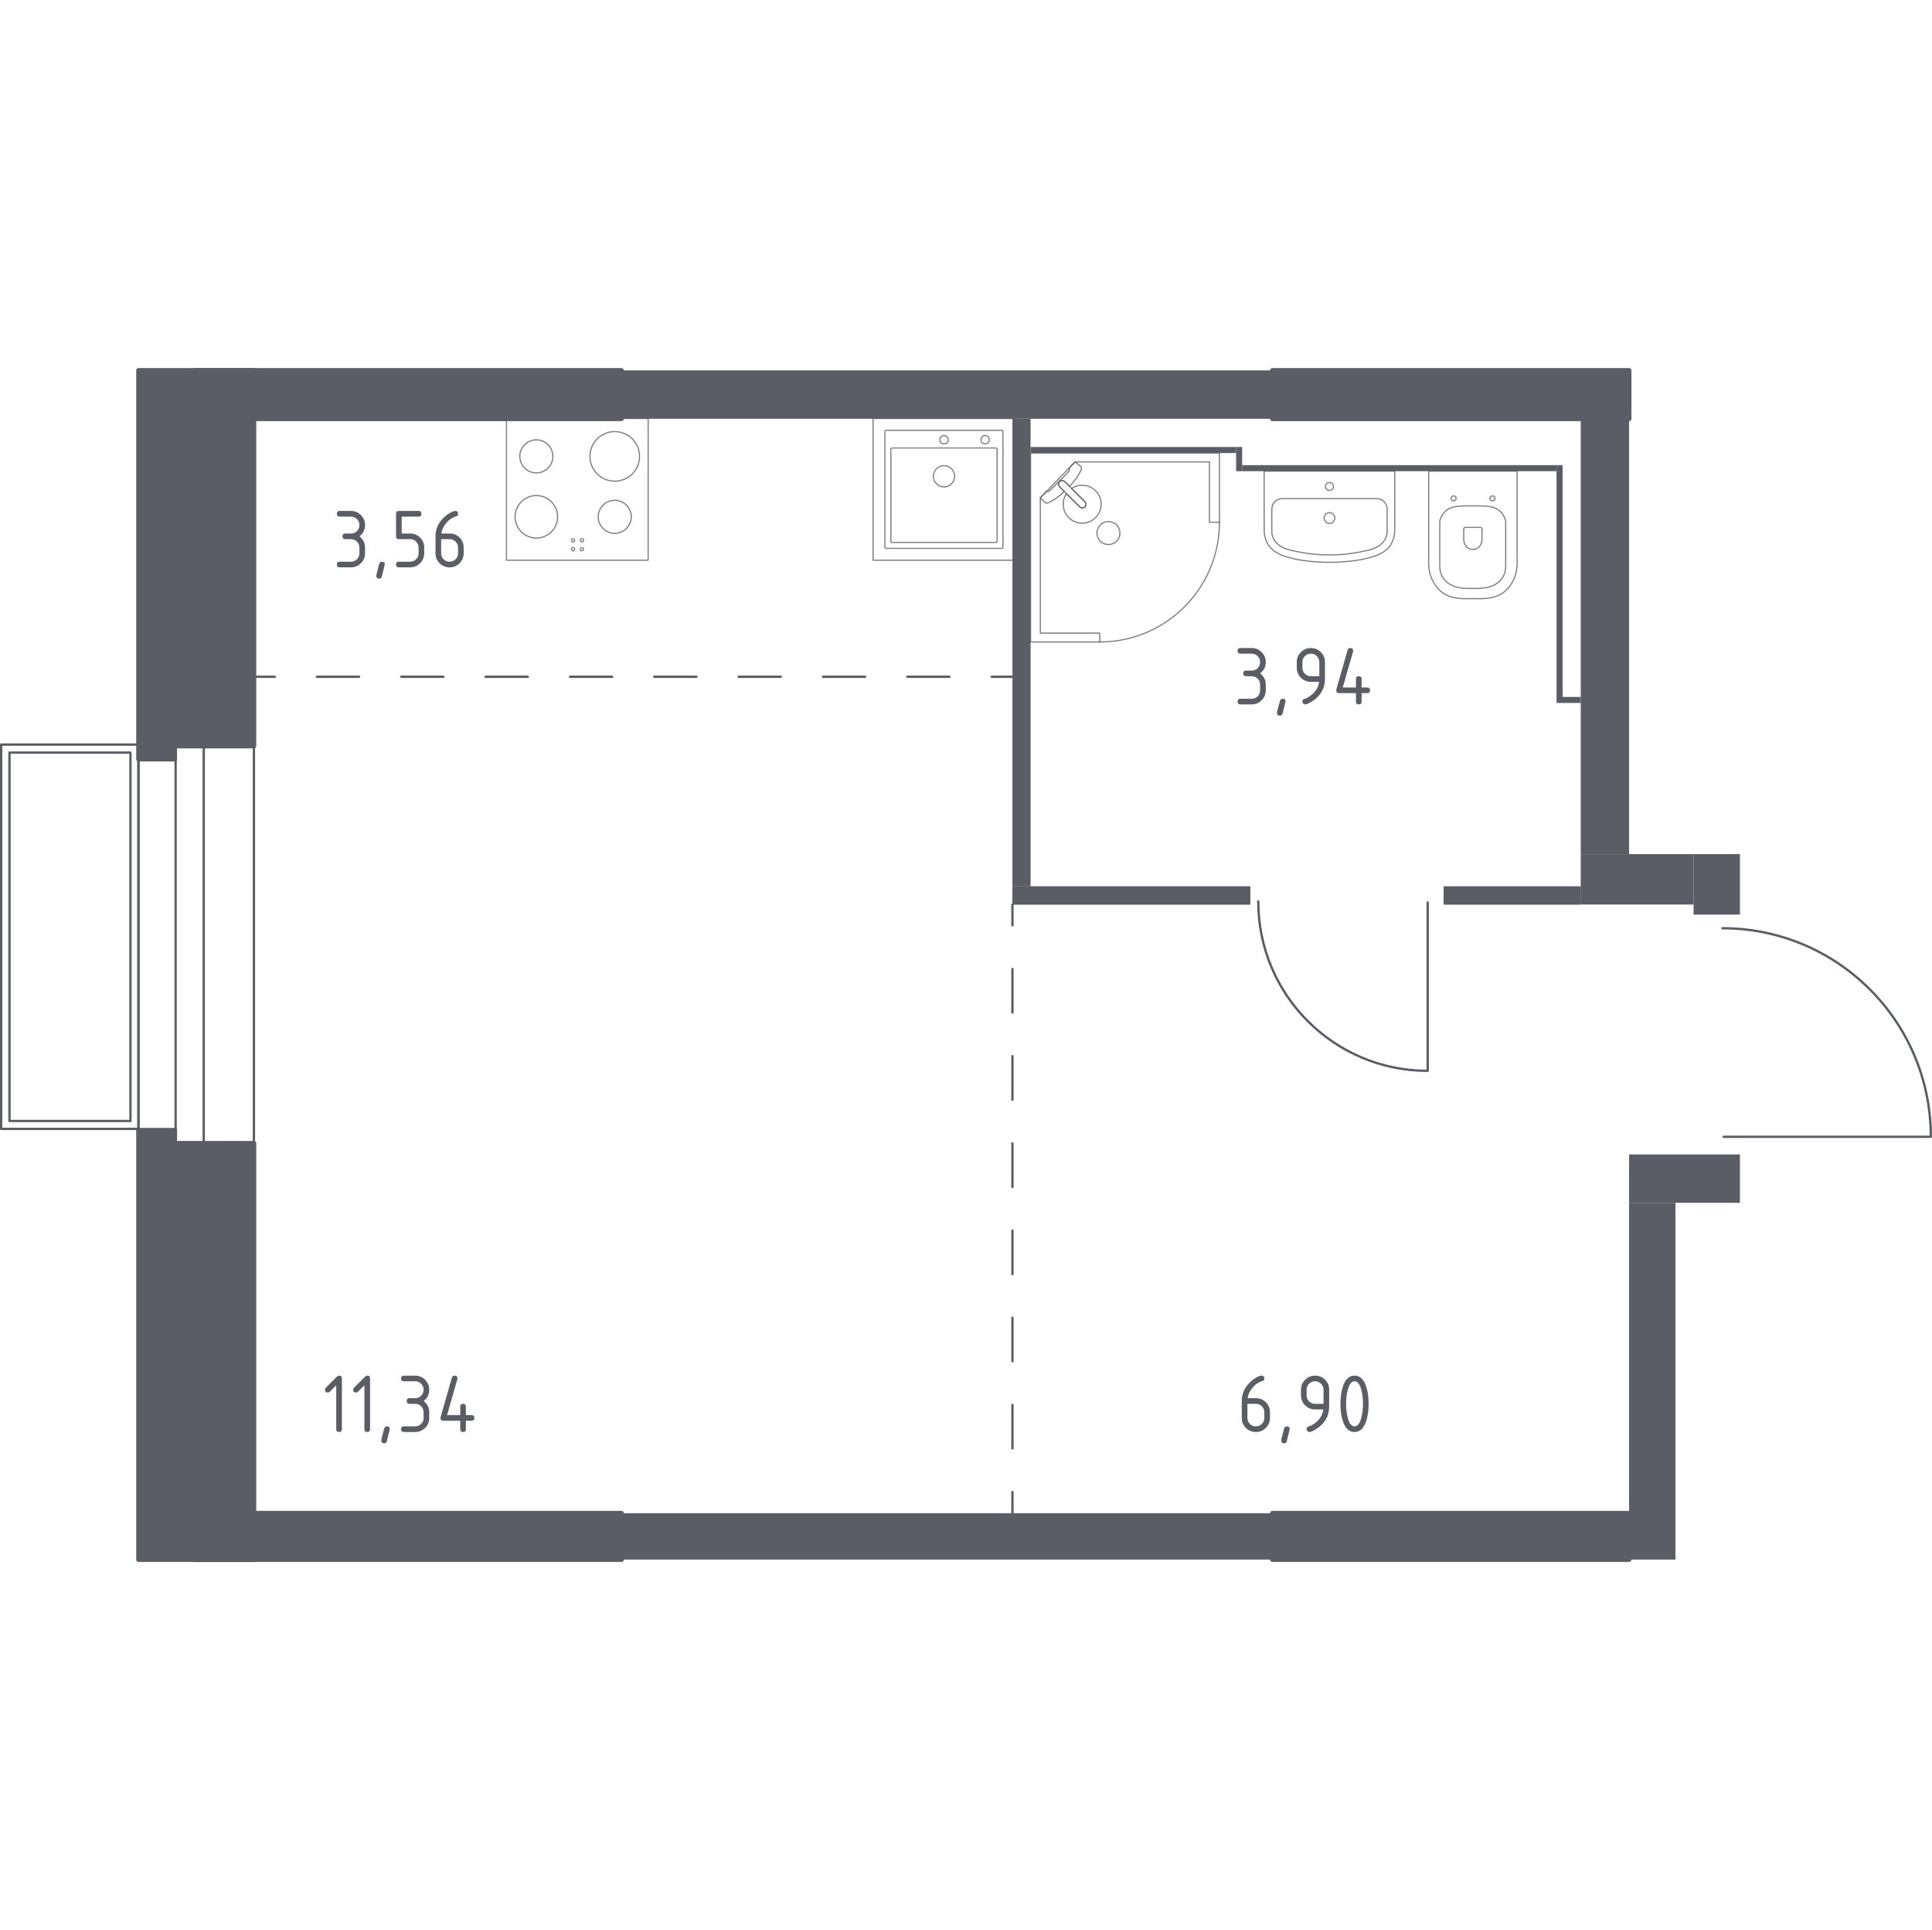 <?xml version="1.0" encoding="iso-8859-1"?>
<!-- Generator: Adobe Illustrator 27.0.0, SVG Export Plug-In . SVG Version: 6.00 Build 0)  -->
<svg version="1.1" xmlns="http://www.w3.org/2000/svg" xmlns:xlink="http://www.w3.org/1999/xlink" x="0px" y="0px"
	 viewBox="0 0 1001.209 1000" style="enable-background:new 0 0 1001.209 1000;" xml:space="preserve">
<g id="&#x426;&#x432;&#x435;&#x442;_&#x43F;&#x43E;&#x43C;&#x435;&#x449;&#x435;&#x43D;&#x438;&#x439;">
</g>
<g id="_x21__x21__x21__&#x41E;&#x43A;&#x43D;&#x430;_x2C__&#x434;&#x432;&#x435;&#x440;&#x438;">
	<g>
		
			<path style="fill:none;stroke:#5B5D65;stroke-width:1.209;stroke-linecap:round;stroke-linejoin:round;stroke-miterlimit:10;" d="
			M739.864,467.614l0,87.23c-48.496,0-87.801-39.285-87.801-87.756"/>
	</g>
	<g>
		
			<path style="fill:none;stroke:#5B5D65;stroke-width:1.209;stroke-linecap:round;stroke-linejoin:round;stroke-miterlimit:10;" d="
			M893.248,589.016l107.357,0c0-59.685-48.349-108.059-108.003-108.059"/>
	</g>
	<g>
		
			<line style="fill:none;stroke:#5B5D65;stroke-width:1.209;stroke-linecap:round;stroke-linejoin:round;stroke-miterlimit:10;" x1="71.793" y1="599.167" x2="71.793" y2="384.166"/>
		
			<line style="fill:none;stroke:#5B5D65;stroke-width:1.209;stroke-linecap:round;stroke-linejoin:round;stroke-miterlimit:10;" x1="131.589" y1="599.167" x2="131.589" y2="384.166"/>
		
			<line style="fill:none;stroke:#5B5D65;stroke-width:1.209;stroke-linecap:round;stroke-linejoin:round;stroke-miterlimit:10;" x1="91.017" y1="599.167" x2="91.017" y2="384.166"/>
		
			<line style="fill:none;stroke:#5B5D65;stroke-width:1.209;stroke-linecap:round;stroke-linejoin:round;stroke-miterlimit:10;" x1="105.581" y1="599.167" x2="105.581" y2="384.166"/>
	</g>
	<g>
		
			<rect x="0.604" y="385.802" style="fill:none;stroke:#5B5D65;stroke-width:1.209;stroke-linecap:round;stroke-linejoin:round;stroke-miterlimit:10;" width="71.131" height="199.117"/>
		
			<rect x="4.911" y="389.953" style="fill:none;stroke:#5B5D65;stroke-width:1.209;stroke-linecap:round;stroke-linejoin:round;stroke-miterlimit:10;" width="62.699" height="190.865"/>
	</g>
</g>
<g id="_x21__x21__x21__&#x41F;&#x443;&#x43D;&#x43A;&#x442;&#x438;&#x440;">
	<g>
		<g>
			
				<line style="fill:none;stroke:#5B5D65;stroke-width:1.209;stroke-linecap:round;stroke-linejoin:round;" x1="524.668" y1="468.672" x2="524.668" y2="479.463"/>
			
				<line style="fill:none;stroke:#5B5D65;stroke-width:1.209;stroke-linecap:round;stroke-linejoin:round;stroke-dasharray:22.586,22.586;" x1="524.668" y1="502.05" x2="524.668" y2="761.792"/>
			
				<line style="fill:none;stroke:#5B5D65;stroke-width:1.209;stroke-linecap:round;stroke-linejoin:round;" x1="524.668" y1="773.085" x2="524.668" y2="783.877"/>
		</g>
	</g>
	<g>
		<g>
			
				<line style="fill:none;stroke:#5B5D65;stroke-width:1.209;stroke-linecap:round;stroke-linejoin:round;" x1="524.694" y1="350.662" x2="513.902" y2="350.662"/>
			
				<line style="fill:none;stroke:#5B5D65;stroke-width:1.209;stroke-linecap:round;stroke-linejoin:round;stroke-dasharray:21.854,21.854;" x1="492.048" y1="350.662" x2="153.309" y2="350.662"/>
			
				<line style="fill:none;stroke:#5B5D65;stroke-width:1.209;stroke-linecap:round;stroke-linejoin:round;" x1="142.382" y1="350.662" x2="131.59" y2="350.662"/>
		</g>
	</g>
</g>
<g id="&#x421;&#x430;&#x43D;&#x442;&#x435;&#x445;&#x43D;&#x438;&#x43A;&#x430;">
	<g>
		
			<polygon style="opacity:0.8;fill:none;stroke:#5B5D65;stroke-width:0.604;stroke-linecap:round;stroke-linejoin:round;stroke-miterlimit:10;" points="
			631.955,270.592 631.955,234.739 534.064,234.739 534.064,332.63 569.92,332.63 569.92,328.033 539.117,328.033 539.117,257.945 
			557.135,239.336 626.767,239.336 626.767,270.592 		"/>
		
			<path style="opacity:0.8;fill:none;stroke:#5B5D65;stroke-width:0.604;stroke-linecap:round;stroke-linejoin:round;stroke-miterlimit:10;" d="
			M569.92,332.63c34.26,0,62.035-27.777,62.035-62.038"/>
		
			<path style="opacity:0.8;fill:none;stroke:#5B5D65;stroke-width:0.604;stroke-linecap:round;stroke-linejoin:round;stroke-miterlimit:10;" d="
			M562.127,259.882l-6.91-6.911l-0.295-0.299l-3.07-3.066c0,0-1.47-1.37-2.763-0.077c-1.289,1.293,0.084,2.759,0.084,2.759
			l3.062,3.066l0.299,0.299l6.91,6.907c0,0,1.47,1.377,2.763,0.084C563.497,261.352,562.127,259.882,562.127,259.882z"/>
		
			<path style="opacity:0.8;fill:none;stroke:#5B5D65;stroke-width:0.604;stroke-linecap:round;stroke-linejoin:round;stroke-miterlimit:10;" d="
			M578.645,271.973c2.302,2.306,2.302,6.147,0,8.453c-2.31,2.31-6.151,2.31-8.445-0.004c-2.306-2.302-2.306-6.143,0-8.449
			C572.495,269.66,576.335,269.66,578.645,271.973z"/>
		
			<path style="opacity:0.8;fill:none;stroke:#5B5D65;stroke-width:0.604;stroke-linecap:round;stroke-linejoin:round;stroke-miterlimit:10;" d="
			M549.09,249.53c1.293-1.293,2.762,0.077,2.762,0.077l2.401,2.398c1.825-1.954,3.451-3.98,4.533-5.766
			c0.537-0.886,1.032-1.8,1.477-2.732v-0.004c0.315-0.668,0.207-1.412-0.26-1.884c-0.956-0.761-1.911-1.522-2.867-2.283
			c-1.032,1.066-2.064,2.132-3.096,3.198c0.045,0.035,0.113,0.096,0.166,0.189c0.365,0.65-0.561,1.891-1.09,2.421
			c-4.265,4.27-5.78,5.702-8.188,8.192c-0.421,0.436-1.591,1.673-2.284,1.364c-0.107-0.047-0.178-0.121-0.219-0.17
			c-1.102,1.138-2.204,2.276-3.306,3.415c0.766,0.817,1.518,1.465,2.283,2.282c0.46,0.456,1.186,0.58,1.834,0.276
			c1.001-0.464,1.968-1.002,2.912-1.573c1.681-1.028,3.577-2.538,5.421-4.245l-2.394-2.397
			C549.173,252.289,547.8,250.823,549.09,249.53z"/>
		
			<path style="opacity:0.8;fill:none;stroke:#5B5D65;stroke-width:0.604;stroke-linecap:round;stroke-linejoin:round;stroke-miterlimit:10;" d="
			M567.764,268.202c3.841-3.841,3.841-10.064,0-13.905c-3.381-3.381-8.605-3.779-12.428-1.207l6.792,6.793
			c0,0,1.37,1.469,0.081,2.763c-1.294,1.293-2.763-0.084-2.763-0.084l-6.792-6.789c-2.572,3.824-2.176,9.048,1.206,12.43
			C557.7,272.043,563.923,272.043,567.764,268.202z"/>
	</g>
	<g>
		
			<path style="opacity:0.8;fill:none;stroke:#5B5D65;stroke-width:0.604;stroke-linecap:round;stroke-linejoin:round;stroke-miterlimit:10;" d="
			M786.236,291.16c0.009-0.81-0.023-1.406-0.042-1.69l0.01-45.331h-0.038h-45.744h-0.038l0.01,45.331
			c-0.018,0.284-0.05,0.88-0.042,1.69c-0.035,2.742,0.369,7.489,3.194,11.624c0.831,1.292,1.873,2.526,3.181,3.621
			c4.781,3.999,10.42,3.889,16.547,3.77c0.006,0,0.013,0,0.019,0c0.006,0,0.013,0,0.019,0c6.127,0.119,11.766,0.229,16.547-3.77
			c1.309-1.094,2.35-2.329,3.182-3.621C785.867,298.649,786.271,293.902,786.236,291.16z"/>
		
			<path style="opacity:0.8;fill:none;stroke:#5B5D65;stroke-width:0.604;stroke-linecap:round;stroke-linejoin:round;stroke-miterlimit:10;" d="
			M754.206,257.309c-0.069-0.068-0.401-0.379-0.924-0.379c-0.523,0-0.854,0.311-0.924,0.379s-0.385,0.395-0.385,0.91
			c0,0.515,0.316,0.841,0.385,0.909c0.069,0.068,0.401,0.379,0.924,0.38c0.523,0,0.854-0.311,0.924-0.38
			c0.069-0.068,0.385-0.395,0.385-0.909C754.592,257.704,754.276,257.377,754.206,257.309z"/>
		
			<path style="opacity:0.8;fill:none;stroke:#5B5D65;stroke-width:0.604;stroke-linecap:round;stroke-linejoin:round;stroke-miterlimit:10;" d="
			M774.354,257.309c-0.069-0.068-0.401-0.379-0.924-0.379c-0.523,0-0.854,0.311-0.924,0.379s-0.385,0.395-0.385,0.91
			c0,0.515,0.316,0.841,0.385,0.909c0.069,0.068,0.401,0.379,0.924,0.38c0.523,0,0.854-0.311,0.924-0.38
			c0.069-0.068,0.385-0.395,0.385-0.909C774.739,257.704,774.423,257.377,774.354,257.309z"/>
		
			<path style="opacity:0.8;fill:none;stroke:#5B5D65;stroke-width:0.604;stroke-linecap:round;stroke-linejoin:round;stroke-miterlimit:10;" d="
			M759.408,273.262c-0.479,0-0.863,0.375-0.863,0.839v5.295c0,0.963,0.216,1.916,0.654,2.773c0.617,1.211,1.817,2.511,4.078,2.511
			c2.268,0,3.468-1.3,4.085-2.511c0.438-0.857,0.654-1.81,0.654-2.773v-5.295c0-0.464-0.384-0.839-0.86-0.839H759.408z"/>
		
			<path style="opacity:0.8;fill:none;stroke:#5B5D65;stroke-width:0.604;stroke-linecap:round;stroke-linejoin:round;stroke-miterlimit:10;" d="
			M777.652,265.181c-2.939-2.998-6.914-3.065-14.361-3.078c-7.502-0.012-11.548,0.043-14.52,3.078
			c-1.589,1.622-2.295,3.508-2.637,4.788c0,7.929,0,15.858,0,23.787c0.047,1.265,0.34,4.154,2.439,6.665
			c0.357,0.426,1.302,1.494,3.194,2.537c3.486,1.922,7.513,1.962,11.444,1.962c3.93,0,7.959-0.039,11.444-1.962
			c1.892-1.043,2.837-2.111,3.194-2.537c2.1-2.511,2.392-5.4,2.439-6.665c0-7.929,0-15.858,0-23.787
			C779.951,268.701,779.247,266.808,777.652,265.181z"/>
	</g>
	<g>
		
			<path style="opacity:0.8;fill:none;stroke:#5B5D65;stroke-width:0.604;stroke-linecap:round;stroke-linejoin:round;stroke-miterlimit:10;" d="
			M691.746,268.425c0,1.533-1.248,2.774-2.785,2.774c-1.533,0-2.778-1.242-2.778-2.774c0-1.536,1.245-2.777,2.778-2.777
			C690.498,265.648,691.746,266.889,691.746,268.425z"/>
		
			<path style="opacity:0.8;fill:none;stroke:#5B5D65;stroke-width:0.604;stroke-linecap:round;stroke-linejoin:round;stroke-miterlimit:10;" d="
			M691.023,252.047c0,1.134-0.924,2.053-2.06,2.053c-1.134,0-2.056-0.919-2.056-2.053c0-1.136,0.921-2.055,2.056-2.055
			C690.099,249.992,691.023,250.911,691.023,252.047z"/>
		
			<path style="opacity:0.8;fill:none;stroke:#5B5D65;stroke-width:0.604;stroke-linecap:round;stroke-linejoin:round;stroke-miterlimit:10;" d="
			M655.126,244.138c0,10.195,0,20.389,0,30.584c0.032,1.986,0.395,4.827,2.099,7.506c2.469,3.884,6.616,5.63,11.53,6.84
			c1.485,0.366,3.094,0.833,6.182,1.284c11.438,1.67,21.164,1.004,28.045,0c3.088-0.451,4.697-0.919,6.182-1.284
			c4.914-1.21,9.061-2.956,11.53-6.84c1.704-2.679,2.067-5.521,2.099-7.506v-30.584H655.126z"/>
		
			<path style="opacity:0.8;fill:none;stroke:#5B5D65;stroke-width:0.604;stroke-linecap:round;stroke-linejoin:round;stroke-miterlimit:10;" d="
			M718.841,276.233c0-4.209,0-8.417,0-12.626c-0.018-0.447-0.141-2.116-1.475-3.537c-1.567-1.669-3.616-1.728-3.98-1.732
			c-16.284,0-32.568,0-48.851,0c-0.365,0.004-2.413,0.063-3.98,1.732c-1.334,1.421-1.456,3.09-1.475,3.537v12.626
			c0.142,0.951,0.511,2.527,1.609,4.097c1.205,1.722,2.672,2.558,3.765,3.164c2.397,1.33,4.946,1.801,9.052,2.559
			c0,0,0.003,0.001,0.003,0.001c1.91,0.353,5.302,0.97,9.338,1.268c1.565,0.116,3.643,0.214,6.114,0.176h0
			c2.456,0.036,4.532-0.06,6.114-0.176c4.16-0.304,7.554-0.932,9.337-1.268c0,0,0.003-0.001,0.003-0.001
			c4.196-0.79,6.694-1.26,9.052-2.559c1.07-0.589,2.432-1.359,3.607-2.942C718.299,278.901,718.694,277.208,718.841,276.233z"/>
	</g>
	<g>
		
			<rect x="452.446" y="216.83" style="opacity:0.8;fill:none;stroke:#5B5D65;stroke-width:0.604;stroke-linecap:round;stroke-linejoin:round;stroke-miterlimit:10;" width="73.418" height="73.418"/>
		
			<circle style="opacity:0.8;fill:none;stroke:#5B5D65;stroke-width:0.604;stroke-linecap:round;stroke-linejoin:round;stroke-miterlimit:10;" cx="489.201" cy="246.796" r="5.507"/>
		
			<circle style="opacity:0.8;fill:none;stroke:#5B5D65;stroke-width:0.604;stroke-linecap:round;stroke-linejoin:round;stroke-miterlimit:10;" cx="489.201" cy="227.843" r="2.142"/>
		
			<circle style="opacity:0.8;fill:none;stroke:#5B5D65;stroke-width:0.604;stroke-linecap:round;stroke-linejoin:round;stroke-miterlimit:10;" cx="510.497" cy="227.843" r="2.142"/>
		
			<path style="opacity:0.8;fill:none;stroke:#5B5D65;stroke-width:0.604;stroke-linecap:round;stroke-linejoin:round;stroke-miterlimit:10;" d="
			M519.134,284.13h-59.958c-0.337,0-0.612-0.275-0.612-0.612V223.56c0-0.337,0.275-0.612,0.612-0.612h59.958
			c0.337,0,0.612,0.275,0.612,0.612v59.958C519.746,283.855,519.47,284.13,519.134,284.13z"/>
		
			<path style="opacity:0.8;fill:none;stroke:#5B5D65;stroke-width:0.604;stroke-linecap:round;stroke-linejoin:round;stroke-miterlimit:10;" d="
			M516.103,281.064h-53.84c-0.337,0-0.612-0.275-0.612-0.612v-47.722c0-0.337,0.275-0.612,0.612-0.612h53.84
			c0.336,0,0.612,0.275,0.612,0.612v47.722C516.715,280.789,516.44,281.064,516.103,281.064z"/>
	</g>
	<g>
		
			<rect x="262.469" y="216.83" style="opacity:0.8;fill:none;stroke:#5B5D65;stroke-width:0.604;stroke-linecap:round;stroke-linejoin:round;stroke-miterlimit:10;" width="73.418" height="73.418"/>
		<g>
			
				<circle style="opacity:0.8;fill:none;stroke:#5B5D65;stroke-width:0.604;stroke-linecap:round;stroke-linejoin:round;stroke-miterlimit:10;" cx="318.574" cy="236.469" r="12.848"/>
		</g>
		<g>
			
				<circle style="opacity:0.8;fill:none;stroke:#5B5D65;stroke-width:0.604;stroke-linecap:round;stroke-linejoin:round;stroke-miterlimit:10;" cx="277.947" cy="267.782" r="11.013"/>
		</g>
		<g>
			
				<circle style="opacity:0.8;fill:none;stroke:#5B5D65;stroke-width:0.604;stroke-linecap:round;stroke-linejoin:round;stroke-miterlimit:10;" cx="277.947" cy="236.469" r="8.565"/>
		</g>
		<g>
			
				<circle style="opacity:0.8;fill:none;stroke:#5B5D65;stroke-width:0.604;stroke-linecap:round;stroke-linejoin:round;stroke-miterlimit:10;" cx="318.574" cy="267.782" r="8.565"/>
		</g>
		
			<circle style="opacity:0.8;fill:none;stroke:#5B5D65;stroke-width:0.604;stroke-linecap:round;stroke-linejoin:round;stroke-miterlimit:10;" cx="296.973" cy="284.572" r="0.827"/>
		
			<circle style="opacity:0.8;fill:none;stroke:#5B5D65;stroke-width:0.604;stroke-linecap:round;stroke-linejoin:round;stroke-miterlimit:10;" cx="301.557" cy="284.572" r="0.827"/>
		
			<circle style="opacity:0.8;fill:none;stroke:#5B5D65;stroke-width:0.604;stroke-linecap:round;stroke-linejoin:round;stroke-miterlimit:10;" cx="301.557" cy="279.987" r="0.827"/>
		
			<circle style="opacity:0.8;fill:none;stroke:#5B5D65;stroke-width:0.604;stroke-linecap:round;stroke-linejoin:round;stroke-miterlimit:10;" cx="296.973" cy="279.987" r="0.827"/>
	</g>
</g>
<g id="&#x41F;&#x435;&#x440;&#x435;&#x433;&#x43E;&#x440;&#x43E;&#x434;&#x43A;&#x438;">
	<rect x="322.068" y="191.924" style="fill:#5B5D65;" width="337.316" height="25.064"/>
	<rect x="322.068" y="784.058" style="fill:#5B5D65;" width="337.316" height="24.018"/>
	<rect x="819.168" y="442.563" style="fill:#5B5D65;" width="58.482" height="26.109"/>
	<rect x="877.651" y="442.563" style="fill:#5B5D65;" width="24.021" height="31.33"/>
	<rect x="524.668" y="216.987" style="fill:#5B5D65;" width="9.396" height="242.282"/>
	<g>
		<defs>
			<path id="SVGID_1_" d="M524.668,459.272v9.4h123.229v-9.4H524.668z M748.154,459.272v9.4h71.016v-9.4H748.154z"/>
		</defs>
		<use xlink:href="#SVGID_1_"  style="overflow:visible;fill-rule:evenodd;clip-rule:evenodd;fill:#5B5D65;"/>
		<clipPath id="SVGID_00000160149251914440955750000002898153247876688286_">
			<use xlink:href="#SVGID_1_"  style="overflow:visible;"/>
		</clipPath>
		
			<rect x="524.668" y="459.272" style="clip-path:url(#SVGID_00000160149251914440955750000002898153247876688286_);fill:#5B5D65;" width="294.497" height="9.4"/>
	</g>
	<rect x="809.77" y="361.105" style="fill:#5B5D65;" width="9.4" height="3.131"/>
	<rect x="806.636" y="241.007" style="fill:#5B5D65;" width="3.131" height="123.23"/>
	<rect x="643.721" y="241.007" style="fill:#5B5D65;" width="162.918" height="3.131"/>
	<rect x="534.067" y="231.608" style="fill:#5B5D65;" width="106.523" height="3.131"/>
	<rect x="640.588" y="231.608" style="fill:#5B5D65;" width="3.131" height="12.53"/>
	<rect x="844.233" y="623.231" style="fill:#5B5D65;" width="24.018" height="184.845"/>
	<rect x="844.233" y="598.167" style="fill:#5B5D65;" width="57.438" height="25.065"/>
	<rect x="819.168" y="216.987" style="fill:#5B5D65;" width="25.064" height="225.574"/>
</g>
<g id="_x21__x21__x21__&#x428;&#x430;&#x445;&#x442;&#x44B;">
</g>
<g id="&#x41D;&#x435;&#x441;&#x443;&#x449;&#x438;&#x435;">
	
		<polygon style="fill:#5B5D65;stroke:#5B5D65;stroke-width:2.417;stroke-linecap:round;stroke-linejoin:round;stroke-miterlimit:10;" points="
		131.591,808.076 131.59,592.386 90.549,592.386 90.549,585.612 71.795,585.613 71.795,808.076 	"/>
	
		<polygon style="fill:#5B5D65;stroke:#5B5D65;stroke-width:2.417;stroke-linecap:round;stroke-linejoin:round;stroke-miterlimit:10;" points="
		71.795,191.924 71.795,393.34 90.549,393.34 90.549,386.566 131.591,386.566 131.59,191.924 	"/>
	
		<rect x="100.671" y="191.924" style="fill:#5B5D65;stroke:#5B5D65;stroke-width:2.417;stroke-linecap:round;stroke-linejoin:round;stroke-miterlimit:10;" width="221.399" height="25.064"/>
	
		<rect x="100.671" y="784.058" style="fill:#5B5D65;stroke:#5B5D65;stroke-width:2.417;stroke-linecap:round;stroke-linejoin:round;stroke-miterlimit:10;" width="221.399" height="24.018"/>
	
		<rect x="659.387" y="784.058" style="fill:#5B5D65;stroke:#5B5D65;stroke-width:2.417;stroke-linecap:round;stroke-linejoin:round;stroke-miterlimit:10;" width="184.848" height="24.018"/>
	
		<rect x="659.387" y="191.924" style="fill:#5B5D65;stroke:#5B5D65;stroke-width:2.417;stroke-linecap:round;stroke-linejoin:round;stroke-miterlimit:10;" width="184.848" height="25.064"/>
</g>
<g id="_x21__x21__x21__&#x41B;&#x435;&#x441;&#x442;&#x43D;&#x438;&#x446;&#x44B;_x2C__&#x43B;&#x438;&#x444;&#x442;&#x44B;">
</g>
<g id="_x21__x21__x21__&#x41F;&#x43B;&#x43E;&#x449;&#x430;&#x434;&#x438;">
	<g>
		<path style="fill:#5B5D65;" d="M174.241,717.761l-3.356,3.357c-0.281,0.275-0.622,0.413-1.021,0.413
			c-0.977,0-1.465-0.487-1.465-1.46c0-0.398,0.141-0.738,0.421-1.018l5.71-5.71c0.384-0.384,0.774-0.576,1.173-0.576
			c0.974,0,1.461,0.487,1.461,1.461v26.292c0,0.974-0.487,1.46-1.461,1.46s-1.461-0.486-1.461-1.46V717.761z"/>
		<path style="fill:#5B5D65;" d="M188.848,717.761l-3.356,3.357c-0.281,0.275-0.622,0.413-1.021,0.413
			c-0.977,0-1.465-0.487-1.465-1.46c0-0.398,0.141-0.738,0.421-1.018l5.71-5.71c0.384-0.384,0.774-0.576,1.173-0.576
			c0.974,0,1.461,0.487,1.461,1.461v26.292c0,0.974-0.487,1.46-1.461,1.46s-1.461-0.486-1.461-1.46V717.761z"/>
		<path style="fill:#5B5D65;" d="M200.533,739.059c0.974,0,1.461,0.479,1.461,1.438c0,0.133-0.502,2.206-1.505,6.219
			c-0.178,0.737-0.649,1.106-1.417,1.106c-0.974,0-1.461-0.487-1.461-1.461c0-0.664,0.502-2.729,1.506-6.197
			C199.323,739.428,199.795,739.059,200.533,739.059z"/>
		<path style="fill:#5B5D65;" d="M215.14,727.374h-2.921c-0.974,0-1.461-0.487-1.461-1.46c0-0.974,0.487-1.461,1.461-1.461h2.921
			c1.225,0,2.261-0.424,3.109-1.272c0.849-0.848,1.272-1.885,1.272-3.109c0-1.21-0.428-2.243-1.283-3.099
			c-0.855-0.855-1.889-1.284-3.099-1.284h-5.843c-0.974,0-1.461-0.487-1.461-1.46c0-0.974,0.487-1.461,1.461-1.461h5.843
			c2.021,0,3.744,0.716,5.168,2.147s2.136,3.15,2.136,5.157c0,2.42-0.974,4.367-2.922,5.843c1.948,1.476,2.922,3.423,2.922,5.843
			v2.921c0,2.021-0.716,3.744-2.146,5.167c-1.432,1.424-3.15,2.136-5.157,2.136h-5.843c-0.974,0-1.461-0.487-1.461-1.46
			c0-0.974,0.487-1.461,1.461-1.461h5.843c1.225,0,2.261-0.424,3.109-1.272c0.849-0.848,1.272-1.885,1.272-3.109v-2.921
			c0-1.21-0.428-2.243-1.283-3.099C217.383,727.802,216.35,727.374,215.14,727.374z"/>
		<path style="fill:#5B5D65;" d="M228.285,734.677c0-0.163,0.015-0.295,0.045-0.398l5.843-20.45
			c0.206-0.708,0.679-1.062,1.416-1.062c0.974,0,1.461,0.488,1.461,1.464c0,0.133-0.018,0.273-0.051,0.421l-5.327,18.564h6.839
			v-4.382c0-0.974,0.486-1.461,1.46-1.461c0.975,0,1.461,0.487,1.461,1.461v4.382h2.922c0.974,0,1.46,0.487,1.46,1.461
			c0,0.974-0.486,1.46-1.46,1.46h-2.922v4.382c0,0.974-0.486,1.46-1.461,1.46c-0.974,0-1.46-0.487-1.46-1.46v-4.382h-8.765
			C228.773,736.138,228.285,735.651,228.285,734.677z"/>
	</g>
	<g>
		<path style="fill:#5B5D65;" d="M653.749,712.767c0.974,0,1.46,0.487,1.46,1.461c0,0.723-0.243,1.144-0.729,1.261
			c-2.169,0.546-4.065,1.845-5.688,3.896c-1.283,1.623-2.028,3.312-2.235,5.068h4.271c2.065,0,3.799,0.708,5.201,2.125
			c1.401,1.417,2.103,3.143,2.103,5.179v2.921c0,2.036-0.712,3.762-2.136,5.179s-3.146,2.125-5.168,2.125
			c-2.036,0-3.762-0.705-5.179-2.114c-1.416-1.409-2.125-3.124-2.125-5.146v-8.808c0-3.305,1.1-6.204,3.298-8.698
			c1.712-1.933,3.578-3.305,5.6-4.117C652.996,712.877,653.439,712.767,653.749,712.767z M646.445,727.374v7.304
			c0,1.225,0.424,2.261,1.272,3.109c0.849,0.849,1.885,1.272,3.109,1.272s2.261-0.428,3.109-1.284
			c0.849-0.855,1.272-1.888,1.272-3.098v-2.921c0-1.225-0.428-2.261-1.283-3.11c-0.855-0.848-1.889-1.272-3.099-1.272H646.445z"/>
		<path style="fill:#5B5D65;" d="M666.895,739.059c0.974,0,1.461,0.479,1.461,1.438c0,0.133-0.502,2.206-1.505,6.219
			c-0.178,0.737-0.649,1.106-1.417,1.106c-0.974,0-1.461-0.487-1.461-1.461c0-0.664,0.502-2.729,1.506-6.197
			C665.685,739.428,666.156,739.059,666.895,739.059z"/>
		<path style="fill:#5B5D65;" d="M678.58,741.98c-0.384,0-0.724-0.147-1.019-0.443c-0.295-0.295-0.442-0.634-0.442-1.018
			c0-0.679,0.243-1.099,0.73-1.262c1.062-0.354,1.947-0.76,2.655-1.217c3.143-2.036,4.898-4.618,5.268-7.746h-4.271
			c-2.021,0-3.744-0.711-5.168-2.136c-1.424-1.424-2.136-3.146-2.136-5.167v-2.921c0-2.021,0.712-3.744,2.136-5.168
			c1.424-1.424,3.146-2.136,5.168-2.136c2.036,0,3.763,0.705,5.179,2.114c1.417,1.409,2.125,3.125,2.125,5.146v8.809
			c0,4.958-2.31,8.875-6.928,11.751C680.387,741.516,679.288,741.98,678.58,741.98z M685.883,727.374v-7.303
			c0-1.21-0.428-2.243-1.283-3.099c-0.855-0.855-1.889-1.284-3.099-1.284s-2.243,0.428-3.099,1.284
			c-0.855,0.856-1.283,1.889-1.283,3.099v2.921c0,1.225,0.424,2.261,1.272,3.109c0.849,0.849,1.885,1.272,3.109,1.272H685.883z"/>
		<path style="fill:#5B5D65;" d="M709.254,727.374c0,3.482-0.428,6.492-1.284,9.03c-1.254,3.718-3.261,5.577-6.02,5.577
			s-4.766-1.852-6.02-5.555c-0.855-2.538-1.284-5.555-1.284-9.052c0-3.497,0.429-6.514,1.284-9.052
			c1.254-3.703,3.261-5.555,6.02-5.555s4.766,1.859,6.02,5.577C708.826,720.882,709.254,723.892,709.254,727.374z M706.332,727.374
			c0-2.419-0.258-4.699-0.774-6.838c-0.782-3.231-1.984-4.847-3.607-4.847c-1.608,0-2.804,1.624-3.585,4.869
			c-0.531,2.184-0.797,4.456-0.797,6.816c0,2.405,0.258,4.685,0.774,6.839c0.782,3.231,1.984,4.847,3.607,4.847
			s2.825-1.616,3.607-4.847C706.074,732.058,706.332,729.779,706.332,727.374z"/>
	</g>
	<g>
		<path style="fill:#5B5D65;" d="M648.648,350.372h-2.921c-0.974,0-1.461-0.487-1.461-1.46c0-0.974,0.487-1.461,1.461-1.461h2.921
			c1.225,0,2.261-0.424,3.109-1.272c0.849-0.848,1.272-1.885,1.272-3.109c0-1.21-0.428-2.243-1.283-3.099
			c-0.855-0.855-1.889-1.284-3.099-1.284h-5.843c-0.974,0-1.461-0.487-1.461-1.46c0-0.974,0.487-1.461,1.461-1.461h5.843
			c2.021,0,3.744,0.716,5.168,2.147s2.136,3.15,2.136,5.157c0,2.42-0.974,4.367-2.922,5.843c1.948,1.476,2.922,3.423,2.922,5.843
			v2.921c0,2.021-0.716,3.744-2.146,5.167c-1.432,1.424-3.15,2.136-5.157,2.136h-5.843c-0.974,0-1.461-0.487-1.461-1.46
			c0-0.974,0.487-1.461,1.461-1.461h5.843c1.225,0,2.261-0.424,3.109-1.272c0.849-0.848,1.272-1.885,1.272-3.109v-2.921
			c0-1.21-0.428-2.243-1.283-3.099C650.891,350.8,649.857,350.372,648.648,350.372z"/>
		<path style="fill:#5B5D65;" d="M664.715,362.057c0.974,0,1.461,0.479,1.461,1.438c0,0.133-0.502,2.206-1.505,6.219
			c-0.178,0.737-0.649,1.106-1.417,1.106c-0.974,0-1.461-0.487-1.461-1.461c0-0.664,0.502-2.729,1.506-6.197
			C663.505,362.426,663.977,362.057,664.715,362.057z"/>
		<path style="fill:#5B5D65;" d="M676.4,364.979c-0.384,0-0.724-0.147-1.019-0.443c-0.295-0.295-0.442-0.634-0.442-1.018
			c0-0.679,0.243-1.099,0.73-1.262c1.062-0.354,1.947-0.76,2.655-1.217c3.143-2.036,4.898-4.618,5.268-7.746h-4.271
			c-2.021,0-3.744-0.711-5.168-2.136c-1.424-1.424-2.136-3.146-2.136-5.167v-2.921c0-2.021,0.712-3.744,2.136-5.168
			c1.424-1.424,3.146-2.136,5.168-2.136c2.036,0,3.763,0.705,5.179,2.114c1.417,1.409,2.125,3.125,2.125,5.146v8.809
			c0,4.958-2.31,8.875-6.928,11.751C678.207,364.514,677.108,364.979,676.4,364.979z M683.703,350.372v-7.303
			c0-1.21-0.428-2.243-1.283-3.099c-0.855-0.855-1.889-1.284-3.099-1.284s-2.243,0.428-3.099,1.284
			c-0.855,0.856-1.283,1.889-1.283,3.099v2.921c0,1.225,0.424,2.261,1.272,3.109c0.849,0.849,1.885,1.272,3.109,1.272H683.703z"/>
		<path style="fill:#5B5D65;" d="M692.467,357.675c0-0.163,0.015-0.295,0.045-0.398l5.843-20.45
			c0.206-0.708,0.679-1.062,1.416-1.062c0.974,0,1.461,0.488,1.461,1.464c0,0.133-0.018,0.273-0.051,0.421l-5.327,18.564h6.839
			v-4.382c0-0.974,0.486-1.461,1.46-1.461c0.975,0,1.461,0.487,1.461,1.461v4.382h2.922c0.974,0,1.46,0.487,1.46,1.461
			c0,0.974-0.486,1.46-1.46,1.46h-2.922v4.382c0,0.974-0.486,1.46-1.461,1.46c-0.974,0-1.46-0.487-1.46-1.46v-4.382h-8.765
			C692.954,359.136,692.467,358.649,692.467,357.675z"/>
	</g>
	<g>
		<path style="fill:#5B5D65;" d="M181.872,279.357h-2.921c-0.974,0-1.461-0.487-1.461-1.46c0-0.974,0.487-1.461,1.461-1.461h2.921
			c1.225,0,2.261-0.424,3.109-1.272c0.849-0.848,1.272-1.885,1.272-3.109c0-1.21-0.428-2.243-1.283-3.099
			c-0.855-0.855-1.889-1.284-3.099-1.284h-5.843c-0.974,0-1.461-0.487-1.461-1.46c0-0.974,0.487-1.461,1.461-1.461h5.843
			c2.021,0,3.744,0.716,5.168,2.147s2.136,3.15,2.136,5.157c0,2.42-0.974,4.367-2.922,5.843c1.948,1.476,2.922,3.423,2.922,5.843
			v2.921c0,2.021-0.716,3.744-2.146,5.167c-1.432,1.424-3.15,2.136-5.157,2.136h-5.843c-0.974,0-1.461-0.487-1.461-1.46
			c0-0.974,0.487-1.461,1.461-1.461h5.843c1.225,0,2.261-0.424,3.109-1.272c0.849-0.848,1.272-1.885,1.272-3.109v-2.921
			c0-1.21-0.428-2.243-1.283-3.099C184.115,279.785,183.082,279.357,181.872,279.357z"/>
		<path style="fill:#5B5D65;" d="M197.94,291.042c0.974,0,1.461,0.479,1.461,1.438c0,0.133-0.502,2.206-1.505,6.219
			c-0.178,0.737-0.649,1.106-1.417,1.106c-0.974,0-1.461-0.487-1.461-1.461c0-0.664,0.502-2.729,1.506-6.197
			C196.73,291.412,197.201,291.042,197.94,291.042z"/>
		<path style="fill:#5B5D65;" d="M205.242,277.896v-11.686c0-0.974,0.487-1.461,1.461-1.461h10.225c0.975,0,1.461,0.487,1.461,1.461
			c0,0.974-0.486,1.46-1.461,1.46h-8.764v8.764h4.382c2.021,0,3.744,0.716,5.168,2.147s2.136,3.15,2.136,5.157v2.921
			c0,2.021-0.716,3.744-2.146,5.167c-1.432,1.424-3.15,2.136-5.157,2.136h-5.843c-0.974,0-1.461-0.487-1.461-1.46
			c0-0.974,0.487-1.461,1.461-1.461h5.843c1.225,0,2.261-0.424,3.109-1.272c0.849-0.848,1.272-1.885,1.272-3.109v-2.921
			c0-1.21-0.428-2.243-1.283-3.099c-0.855-0.855-1.889-1.284-3.099-1.284h-5.843C205.73,279.357,205.242,278.87,205.242,277.896z"/>
		<path style="fill:#5B5D65;" d="M235.917,264.75c0.974,0,1.46,0.487,1.46,1.461c0,0.723-0.243,1.144-0.729,1.261
			c-2.169,0.546-4.065,1.845-5.688,3.896c-1.283,1.623-2.028,3.312-2.235,5.068h4.271c2.065,0,3.799,0.708,5.201,2.125
			c1.401,1.417,2.103,3.143,2.103,5.179v2.921c0,2.036-0.712,3.762-2.136,5.179s-3.146,2.125-5.168,2.125
			c-2.036,0-3.762-0.705-5.179-2.114c-1.416-1.409-2.125-3.124-2.125-5.146v-8.808c0-3.305,1.1-6.204,3.298-8.698
			c1.712-1.933,3.578-3.305,5.6-4.117C235.164,264.861,235.607,264.75,235.917,264.75z M228.613,279.357v7.304
			c0,1.225,0.424,2.261,1.272,3.109c0.849,0.849,1.885,1.272,3.109,1.272s2.261-0.428,3.109-1.284
			c0.849-0.855,1.272-1.888,1.272-3.098v-2.921c0-1.225-0.428-2.261-1.283-3.11c-0.855-0.848-1.889-1.272-3.099-1.272H228.613z"/>
	</g>
</g>
<g id="&#x422;&#x430;&#x431;&#x43B;&#x438;&#x447;&#x43A;&#x438;">
</g>
<g id="_x21__x21__x21__&#x42D;&#x442;&#x430;&#x436;_x2C__&#x441;&#x435;&#x43A;&#x446;&#x438;&#x438;">
</g>
<g id="&#x421;&#x43B;&#x43E;&#x439;_13">
</g>
</svg>
